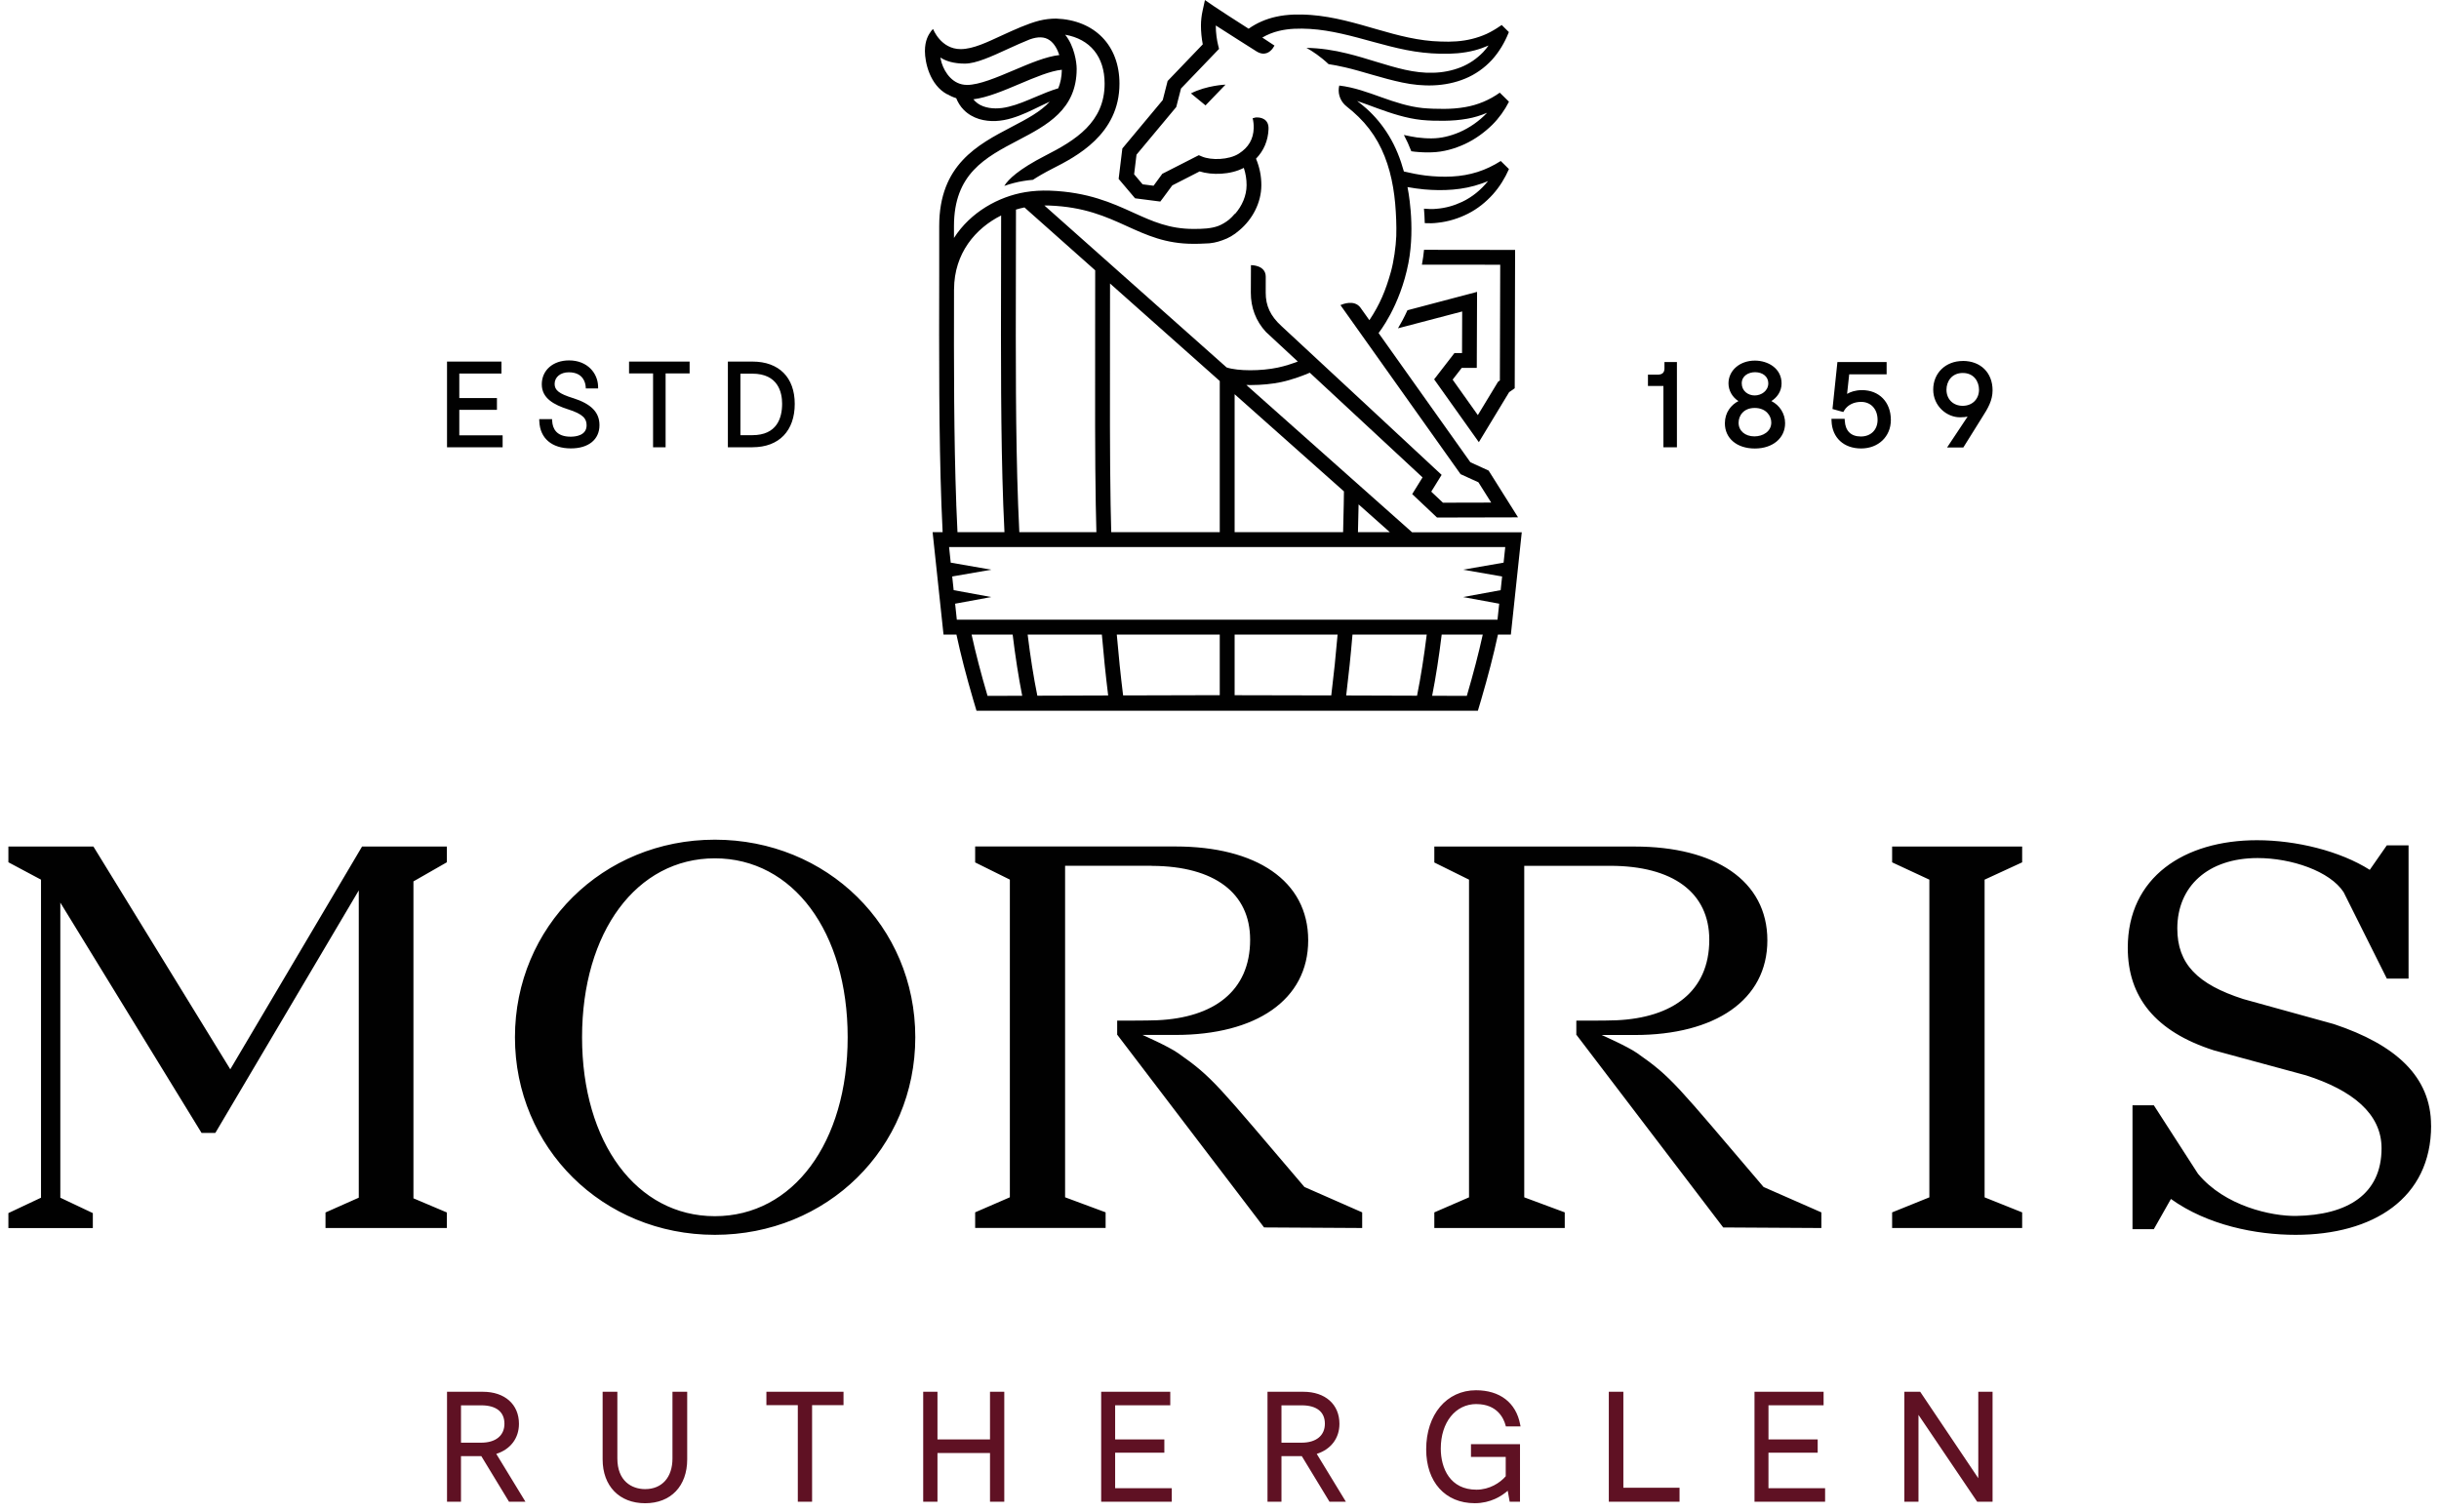 <svg width="150" height="93" viewBox="0 0 150 93" fill="none" xmlns="http://www.w3.org/2000/svg">
<g clip-path="url(#clip0_573_1528)">
<g style="mix-blend-mode:darken">
<path d="M30.522 89.426L32.314 92.366H31.303L31.271 92.312L29.602 89.564H28.351V92.366H27.492V85.605H29.695C31.044 85.605 31.916 86.377 31.916 87.576C31.916 88.462 31.398 89.144 30.52 89.426H30.522ZM31.023 87.569C31.023 86.84 30.515 86.439 29.595 86.439H28.352V88.736H29.595C30.488 88.736 31.023 88.299 31.023 87.569ZM41.357 89.706C41.357 90.87 40.712 91.592 39.676 91.592C38.851 91.592 37.968 91.096 37.968 89.706V85.606H37.062V89.762C37.062 91.401 38.089 92.461 39.676 92.461C41.264 92.461 42.263 91.401 42.263 89.762V85.606H41.357V89.706ZM47.134 86.428H49.066V92.366H49.944V86.428H51.877V85.606H47.134V86.428ZM60.886 88.538H57.655V85.606H56.777V92.368H57.655V89.37H60.886V92.368H61.764V85.606H60.886V88.538ZM68.582 89.351H71.608V88.538H68.582V86.437H71.972V85.606H67.723V92.368H72.065V91.537H68.582V89.352V89.351ZM80.981 89.426L82.772 92.366H81.763L81.731 92.312L80.062 89.564H78.811V92.366H77.952V85.605H80.154C81.504 85.605 82.376 86.377 82.376 87.576C82.376 88.462 81.858 89.144 80.98 89.426H80.981ZM81.481 87.569C81.481 86.84 80.973 86.439 80.053 86.439H78.811V88.736H80.053C80.946 88.736 81.481 88.299 81.481 87.569ZM90.802 86.363C92.1 86.363 92.484 87.266 92.589 87.653L92.612 87.735H93.514L93.488 87.602C93.234 86.274 92.244 85.512 90.774 85.512C88.971 85.512 87.711 87.004 87.711 89.144C87.711 91.157 88.884 92.459 90.699 92.459C91.675 92.459 92.358 92.016 92.726 91.693L92.845 92.366H93.481V88.827H90.466V89.61H92.603V90.801C92.255 91.206 91.606 91.627 90.802 91.627C89.185 91.627 88.609 90.32 88.609 89.097C88.609 87.486 89.511 86.36 90.802 86.36V86.363ZM99.838 85.606H98.943V92.368H103.293V91.509H99.838V85.608V85.606ZM108.763 89.351H111.789V88.538H108.763V86.437H112.152V85.606H107.903V92.368H112.245V91.537H108.762V89.352L108.763 89.351ZM121.666 85.606V90.921L118.127 85.655L118.093 85.606H117.119V92.368H117.988V87.026L121.598 92.368H122.544V85.606H121.666Z" fill="#5F1123"/>
</g>
<path d="M43.963 51.647C37.063 51.647 31.67 57.005 31.67 63.799C31.67 70.594 37.063 75.952 43.963 75.952C50.863 75.952 56.291 70.629 56.291 63.799C56.291 56.969 50.863 51.647 43.963 51.647ZM43.963 74.805C39.154 74.805 35.797 70.279 35.797 63.799C35.797 57.32 39.156 52.794 43.963 52.794C48.771 52.794 52.132 57.32 52.132 63.799C52.132 70.279 48.773 74.805 43.963 74.805ZM116.367 52.067H124.364V53.041L122.054 54.106V73.646L124.364 74.571V75.533H116.367V74.571L118.657 73.646V54.106L116.367 53.041V52.067ZM149.516 69.227C149.516 73.711 145.943 75.952 141.181 75.952C138.729 75.952 135.756 75.356 133.513 73.746L132.462 75.602H131.15V67.983H132.462L135.176 72.194C136.821 74.189 139.709 74.813 141.214 74.789C144.364 74.738 146.467 73.464 146.467 70.627C146.467 68.492 144.664 67.055 141.827 66.144L136.149 64.603C132.541 63.447 130.859 61.311 130.859 58.299C130.859 53.956 134.326 51.68 138.808 51.68C141.225 51.68 143.919 52.346 145.742 53.502L146.791 51.995H148.128V60.19H146.791L144.135 54.877C143.294 53.583 140.923 52.777 138.843 52.777C135.796 52.777 133.906 54.517 133.906 57.108C133.906 59.279 135.132 60.54 137.969 61.451L143.543 62.992C147.325 64.253 149.512 66.214 149.512 69.226L149.516 69.227ZM27.483 52.067V53.036L25.427 54.213V73.706L27.483 74.577V75.533H20.019V74.577L22.065 73.667V54.767L13.255 69.665V69.655L13.238 69.685H12.397L3.71 55.517V73.669L5.709 74.615V75.535H0.516V74.615L2.522 73.669V54.106L0.516 53.036V52.067H5.744L14.163 65.77L22.268 52.067H27.483ZM80.222 73.008L83.775 74.57V75.532L77.741 75.497L68.721 63.657H68.707V62.776C68.707 62.776 70.559 62.781 71.176 62.753C74.615 62.597 76.884 60.987 76.884 57.8C76.884 54.919 74.673 53.283 70.876 53.258C70.846 53.258 70.82 53.253 70.79 53.253H65.504V73.643L67.996 74.568V75.53H59.973V74.568L62.107 73.643V54.103L59.973 53.046V52.065H72.295C77.233 52.065 80.455 54.157 80.455 57.835C80.455 61.513 77.233 63.657 72.295 63.657H70.265C70.265 63.657 71.842 64.351 72.437 64.766C74.598 66.273 74.843 66.699 80.222 73.007V73.008ZM96.235 75.533H88.212V74.571L90.346 73.646V54.106L88.212 53.05V52.069H100.535C105.472 52.069 108.694 54.161 108.694 57.839C108.694 61.516 105.472 63.661 100.535 63.661H98.504C98.504 63.661 100.081 64.355 100.677 64.77C102.837 66.277 103.082 66.703 108.461 73.01L112.015 74.571V75.533L105.979 75.498L96.959 63.659H96.945V62.778C96.945 62.778 98.796 62.783 99.413 62.755C102.853 62.599 105.122 60.989 105.122 57.802C105.122 54.898 102.881 53.255 99.028 53.255H93.742V73.645L96.233 74.57V75.532L96.235 75.533Z" fill="#010101"/>
<path d="M38.685 22.242H42.412V22.97H40.935V27.512H40.164V22.97H38.687V22.242H38.685ZM46.279 27.51H44.765V22.24H46.279C47.906 22.24 48.877 23.214 48.877 24.845C48.877 26.477 47.931 27.509 46.279 27.509V27.51ZM48.101 24.833C48.101 24.143 47.862 22.983 46.265 22.983H45.536V26.767H46.265C47.782 26.767 48.101 25.714 48.101 24.831V24.833ZM35.23 24.484C34.382 24.216 34.11 24.004 34.11 23.613C34.11 23.193 34.469 22.899 34.981 22.899C35.88 22.899 36.001 23.563 36.018 23.766L36.029 23.89H36.785L36.782 23.75C36.759 22.965 36.139 22.168 34.997 22.168C34.008 22.168 33.32 22.773 33.32 23.64C33.32 24.507 34.086 24.901 34.914 25.169C35.887 25.474 36.076 25.763 36.076 26.161C36.076 26.792 35.391 26.86 35.096 26.86C34.206 26.86 33.987 26.343 33.961 25.909L33.952 25.781H33.162L33.169 25.923C33.213 26.96 33.938 27.58 35.112 27.58C36.195 27.58 36.868 27.034 36.868 26.152C36.868 25.359 36.363 24.843 35.231 24.481L35.23 24.484ZM30.911 26.776H28.247V25.206H30.562V24.484H28.247V22.977H30.84V22.242H27.492V27.512H30.912V26.776H30.911ZM114.505 23.997C114.104 23.997 113.806 24.106 113.597 24.227L113.727 23.026H116.029V22.266H113.002L112.699 25.157L113.364 25.343L113.419 25.25C113.613 24.919 114.002 24.719 114.458 24.719C115.064 24.719 115.472 25.164 115.472 25.826C115.472 26.438 115.059 26.848 114.444 26.848C113.829 26.848 113.492 26.499 113.456 25.888L113.447 25.76H112.636L112.641 25.9C112.679 26.923 113.394 27.584 114.46 27.584C115.525 27.584 116.289 26.846 116.289 25.832C116.289 24.733 115.574 23.995 114.509 23.995L114.505 23.997ZM102.366 22.65C102.366 22.918 102.233 23.044 101.946 23.044H101.35V23.741H102.301V27.51H103.132V22.266H102.365V22.65H102.366ZM108.942 24.668C109.266 24.463 109.568 24.097 109.568 23.582C109.568 22.662 108.741 22.18 107.924 22.18C107.001 22.18 106.303 22.783 106.303 23.582C106.303 24.02 106.545 24.437 106.915 24.67C106.47 24.896 106.081 25.367 106.081 26.037C106.081 26.964 106.822 27.587 107.924 27.587C109.026 27.587 109.785 26.946 109.785 26.03C109.785 25.446 109.455 24.928 108.944 24.67L108.942 24.668ZM107.938 22.893C108.416 22.893 108.751 23.172 108.751 23.573C108.751 24.043 108.325 24.323 107.915 24.323C107.505 24.323 107.118 24.046 107.118 23.58C107.118 23.114 107.532 22.893 107.94 22.893H107.938ZM107.898 26.841C107.325 26.841 106.924 26.497 106.924 26.005C106.924 25.565 107.234 25.092 107.914 25.092C108.593 25.092 108.935 25.555 108.935 25.989C108.935 26.548 108.413 26.841 107.898 26.841ZM120.715 22.203C119.66 22.203 118.894 22.944 118.894 23.962C118.894 24.98 119.73 25.667 120.539 25.667C120.737 25.667 120.888 25.651 121.009 25.625L119.747 27.523H120.746L121.883 25.702C122.271 25.099 122.544 24.626 122.544 24.006C122.544 22.925 121.81 22.2 120.716 22.2L120.715 22.203ZM120.706 24.961C120.119 24.961 119.709 24.553 119.709 23.969C119.709 23.473 120.024 22.941 120.713 22.941C121.401 22.941 121.71 23.475 121.71 23.969C121.71 24.553 121.296 24.961 120.704 24.961H120.706Z" fill="#010101"/>
<path d="M89.916 21.713L89.925 19.158L85.977 20.194C86.154 19.898 86.357 19.526 86.559 19.083L90.841 17.953L90.823 22.628H89.897L89.338 23.351L90.888 25.532L92.132 23.479L92.243 23.402L92.264 16.283L87.449 16.278C87.507 15.971 87.549 15.666 87.579 15.365L93.18 15.372L93.156 23.882L92.814 24.12L90.95 27.197L88.201 23.332L89.448 21.718H89.912L89.916 21.713ZM93.59 32.734L92.919 39.031H92.125C91.857 40.277 91.519 41.579 91.093 43.036L90.89 43.718H60.056L59.853 43.036C59.425 41.579 59.089 40.277 58.821 39.031H58.027L57.356 32.734H57.973C57.946 32.171 57.92 31.609 57.899 31.045C57.741 26.705 57.752 21.918 57.762 16.849V13.905C57.761 10.14 60.119 8.905 62.199 7.815C63.154 7.316 63.996 6.872 64.562 6.25C64.361 6.343 64.158 6.44 63.954 6.539C63.41 6.802 62.852 7.083 62.227 7.268C61.608 7.456 60.899 7.529 60.21 7.319C59.867 7.212 59.53 7.025 59.262 6.748C59.062 6.545 58.912 6.298 58.807 6.038C58.617 5.98 58.441 5.9 58.276 5.8L58.27 5.81C57.174 5.236 56.883 3.817 56.883 3.145C56.883 2.474 57.105 2.138 57.268 1.908C57.323 1.833 57.386 1.784 57.386 1.784C57.386 1.784 57.853 3.021 59.082 3.021C59.854 3.021 60.748 2.578 61.603 2.185C62.386 1.826 63.196 1.455 63.907 1.272C64.242 1.188 64.605 1.143 64.953 1.143C67.326 1.234 68.848 2.795 68.848 5.145C68.848 8.27 66.173 9.637 64.734 10.37C64.228 10.629 63.834 10.858 63.525 11.06C63.325 11.077 63.129 11.1 62.938 11.132C62.537 11.198 62.145 11.302 61.764 11.435C62.008 11.035 62.637 10.419 64.301 9.565C66.15 8.623 67.935 7.514 67.935 5.145C67.935 3.484 67.042 2.403 65.509 2.136C66.078 2.844 66.216 3.841 66.216 4.232C66.216 6.741 64.387 7.699 62.619 8.626C60.589 9.69 58.67 10.694 58.67 13.907V14.636C59.686 13.049 61.41 12.092 63.052 11.819C63.53 11.74 64.037 11.708 64.562 11.726C66.909 11.812 68.389 12.484 69.694 13.077C70.879 13.614 71.904 14.081 73.402 14.081H73.409C73.992 14.081 74.481 14.06 74.925 13.898C75.163 13.804 75.387 13.669 75.592 13.504C75.711 13.402 75.827 13.287 75.943 13.147L75.955 13.157C76.384 12.672 76.664 12.041 76.666 11.393C76.668 11.023 76.608 10.667 76.495 10.326C75.666 10.757 74.529 10.78 73.777 10.543C73.598 10.634 73.423 10.723 73.232 10.823C72.924 10.983 72.571 11.163 72.097 11.403C71.79 11.827 71.531 12.171 71.518 12.187L71.359 12.397L69.807 12.197L68.797 11.004L69.025 9.133L71.51 6.154L71.809 4.982L73.971 2.728C73.898 2.352 73.858 1.933 73.859 1.57C73.859 1.276 73.893 0.973 73.959 0.668L74.105 0.004L74.665 0.389C75.03 0.64 75.934 1.216 76.791 1.767C77.295 1.407 77.873 1.166 78.46 1.034C78.823 0.952 79.189 0.912 79.552 0.897L80.088 0.894C80.267 0.896 80.444 0.912 80.621 0.92C82.043 1.027 83.387 1.43 84.689 1.805C85.996 2.185 87.275 2.523 88.6 2.555C89.259 2.583 89.907 2.55 90.527 2.394C90.838 2.317 91.139 2.215 91.428 2.084C91.715 1.949 91.99 1.788 92.253 1.605H92.255L92.355 1.537L92.796 1.972L92.779 2.015C92.537 2.62 92.195 3.2 91.745 3.694C91.291 4.183 90.727 4.582 90.109 4.835C88.868 5.351 87.489 5.343 86.24 5.076C85.02 4.822 83.747 4.377 82.741 4.146C82.32 4.05 82.022 3.992 81.707 3.944C81.216 3.48 80.721 3.152 80.349 2.944C81.201 2.958 82.045 3.089 82.85 3.289C84.081 3.589 85.243 4.03 86.406 4.29C86.99 4.419 87.566 4.493 88.146 4.474C88.728 4.46 89.297 4.349 89.825 4.142C90.352 3.936 90.825 3.61 91.218 3.203C91.337 3.077 91.444 2.94 91.547 2.799C91.272 2.918 90.99 3.019 90.701 3.095C89.998 3.28 89.273 3.324 88.574 3.305C87.882 3.291 87.163 3.21 86.483 3.074C85.798 2.939 85.131 2.76 84.472 2.581C83.158 2.22 81.865 1.858 80.561 1.779C79.911 1.74 79.256 1.754 78.658 1.9C78.294 1.986 77.947 2.126 77.632 2.31C77.933 2.504 78.196 2.678 78.382 2.804C78.334 2.879 78.264 2.988 78.264 2.988C78.105 3.195 77.773 3.473 77.269 3.156C77.236 3.135 75.163 1.824 74.772 1.567V1.576C74.77 2.021 74.842 2.481 74.912 2.764L74.972 3.007L72.633 5.444L72.34 6.583L69.896 9.513L69.749 10.72L70.271 11.337L70.945 11.424C71.065 11.265 71.236 11.032 71.415 10.781L71.482 10.69L71.583 10.639C72.107 10.377 72.482 10.184 72.81 10.014C73.066 9.881 73.293 9.763 73.539 9.641L73.728 9.546L73.922 9.628C74.487 9.867 75.575 9.842 76.188 9.45C76.785 9.069 77.085 8.556 77.104 7.878C77.109 7.673 77.088 7.47 77.039 7.272L77.223 7.226C77.563 7.196 78.04 7.331 78.015 7.931C78.015 7.936 78.015 7.939 78.015 7.945C77.986 8.656 77.721 9.273 77.246 9.76C77.462 10.278 77.577 10.829 77.574 11.4C77.569 12.476 77.024 13.494 76.219 14.166C75.888 14.459 75.547 14.65 75.191 14.773C74.847 14.902 74.485 14.978 74.115 14.978H74.105C73.875 14.993 73.64 14.997 73.402 14.997H73.395C71.697 14.997 70.537 14.47 69.309 13.912C68.021 13.327 66.688 12.721 64.522 12.642C64.424 12.639 64.326 12.639 64.23 12.639L75.438 22.601C76.139 22.831 77.556 22.829 78.592 22.608C79.039 22.514 79.477 22.366 79.815 22.237L77.854 20.416C77.237 19.749 76.922 18.915 76.927 17.993L76.934 16.308C76.982 16.308 77.844 16.308 77.844 17.022C77.844 17.035 77.842 17.998 77.842 17.998C77.838 18.803 78.131 19.433 78.802 20.048C79.473 20.663 88.661 29.209 88.661 29.209L88.022 30.241L88.742 30.92L91.71 30.913L90.923 29.664L89.826 29.165L82.438 18.766C82.566 18.708 83.281 18.415 83.662 18.913L84.218 19.694C84.859 18.729 85.217 17.878 85.541 16.718C85.719 16.081 85.847 15.169 85.872 14.517C85.891 13.862 85.861 13.175 85.804 12.514C85.683 11.186 85.376 9.874 84.74 8.737C84.423 8.169 84.025 7.65 83.557 7.193C83.326 6.965 83.076 6.75 82.813 6.543C82.469 6.273 82.284 5.84 82.338 5.407C82.345 5.348 82.355 5.297 82.366 5.262C83.289 5.371 84.141 5.691 84.952 5.98C85.802 6.285 86.636 6.557 87.494 6.646C87.913 6.685 88.376 6.699 88.812 6.697C89.252 6.694 89.685 6.662 90.107 6.588C90.879 6.457 91.605 6.152 92.237 5.7L92.803 6.256C92.537 6.781 92.19 7.265 91.775 7.678C91.282 8.16 90.717 8.568 90.088 8.861C89.459 9.15 88.775 9.348 88.06 9.369C87.878 9.378 87.713 9.374 87.543 9.369C87.374 9.362 87.204 9.352 87.032 9.334C86.993 9.331 86.878 9.315 86.797 9.304C86.662 8.952 86.51 8.619 86.341 8.302C86.588 8.356 86.948 8.428 87.135 8.453C87.284 8.472 87.435 8.486 87.589 8.497C87.742 8.507 87.901 8.514 88.041 8.511C88.621 8.512 89.208 8.365 89.756 8.132C90.392 7.855 90.978 7.443 91.458 6.937C91.064 7.105 90.653 7.231 90.235 7.303C89.762 7.389 89.287 7.422 88.821 7.429C88.349 7.435 87.904 7.424 87.419 7.377C86.466 7.274 85.564 6.97 84.712 6.662C84.288 6.506 83.874 6.35 83.463 6.21C83.661 6.361 83.857 6.517 84.046 6.685C84.579 7.163 85.043 7.729 85.418 8.348C85.837 9.036 86.129 9.783 86.34 10.548C86.785 10.653 87.23 10.741 87.675 10.797C88.211 10.86 88.763 10.886 89.297 10.857C89.834 10.829 90.363 10.739 90.869 10.578C91.37 10.42 91.847 10.187 92.297 9.903L92.802 10.399C92.556 10.958 92.23 11.487 91.817 11.95C91.386 12.43 90.871 12.845 90.289 13.14C89.709 13.434 89.077 13.632 88.428 13.7C88.16 13.737 87.889 13.739 87.624 13.725C87.615 13.406 87.598 13.106 87.575 12.835C87.834 12.859 88.09 12.87 88.342 12.842C88.893 12.802 89.43 12.647 89.928 12.412C90.547 12.118 91.085 11.675 91.517 11.135C91.384 11.193 91.249 11.246 91.111 11.293C90.543 11.493 89.947 11.612 89.355 11.661C88.759 11.712 88.174 11.701 87.584 11.649C87.239 11.617 86.899 11.566 86.562 11.507C86.562 11.507 87.065 13.862 86.62 16.171C86.1 18.867 84.782 20.483 84.782 20.483L90.429 28.432L91.551 28.944L93.361 31.821L88.379 31.833L86.851 30.391L87.487 29.364L80.554 22.925C80.181 23.085 79.501 23.351 78.781 23.504C78.261 23.614 77.586 23.684 76.922 23.684C76.831 23.684 76.74 23.684 76.649 23.679L86.843 32.739H93.581L93.59 32.734ZM59.469 5.224C60.219 5.224 61.303 4.763 62.353 4.318C63.364 3.888 64.328 3.48 65.149 3.386C65.032 3.033 64.843 2.676 64.552 2.473C64.238 2.254 63.837 2.24 63.322 2.427C62.891 2.597 62.434 2.807 61.983 3.012C60.976 3.475 60.023 3.913 59.341 3.913C58.66 3.913 58.167 3.759 57.834 3.536C57.852 3.64 57.88 3.752 57.911 3.866C58.108 4.491 58.616 5.222 59.467 5.222L59.469 5.224ZM65.086 5.429C65.219 5.101 65.297 4.728 65.304 4.291C64.605 4.358 63.644 4.763 62.71 5.159C61.731 5.574 60.722 6 59.863 6.108C60.014 6.298 60.217 6.447 60.471 6.539C60.941 6.711 61.494 6.701 62.038 6.564C62.586 6.434 63.133 6.196 63.69 5.961C64.138 5.77 64.599 5.577 65.086 5.43V5.429ZM83.515 32.734H85.478L83.554 31.024C83.554 31.024 83.554 31.032 83.554 31.036C83.545 31.602 83.531 32.168 83.515 32.734ZM75.928 32.734H82.602C82.617 32.163 82.63 31.593 82.641 31.02C82.646 30.764 82.65 30.496 82.653 30.223L75.93 24.247V32.734H75.928ZM68.303 31.02C68.312 31.591 68.326 32.163 68.342 32.734H75.016V23.435L74.853 23.29L68.268 17.438C68.268 18.475 68.266 19.498 68.265 20.5C68.259 24.48 68.254 28.24 68.303 31.02ZM62.614 31.012C62.635 31.586 62.661 32.159 62.689 32.734H67.429C67.415 32.168 67.401 31.602 67.39 31.036C67.341 28.247 67.347 24.483 67.352 20.499C67.352 19.237 67.355 17.941 67.355 16.626L63.005 12.759C62.831 12.794 62.656 12.838 62.483 12.891C62.483 14.231 62.479 15.552 62.477 16.851C62.467 21.909 62.456 26.687 62.614 31.01V31.012ZM58.81 31.012C58.831 31.586 58.858 32.159 58.886 32.734H61.775C61.748 32.171 61.722 31.609 61.701 31.045C61.544 26.705 61.554 21.918 61.565 16.849C61.568 15.668 61.57 14.468 61.57 13.254C60.003 14.037 58.684 15.568 58.675 17.786H58.673C58.663 22.5 58.663 26.957 58.812 31.012H58.81ZM62.866 42.795C62.639 41.64 62.442 40.375 62.279 39.031H59.753C60.01 40.2 60.329 41.421 60.727 42.777L60.734 42.802L62.866 42.795ZM68.153 42.777C67.997 41.51 67.871 40.279 67.765 39.031H63.201C63.366 40.378 63.564 41.645 63.797 42.791L68.154 42.777H68.153ZM75.016 39.031H68.683C68.789 40.275 68.916 41.507 69.072 42.774L75.016 42.758V39.029V39.031ZM82.263 39.031H75.93V42.761L81.874 42.774C82.029 41.507 82.157 40.275 82.263 39.031ZM87.743 39.031H83.179C83.074 40.279 82.946 41.51 82.792 42.777L87.149 42.791C87.38 41.645 87.579 40.378 87.745 39.031H87.743ZM91.191 39.031H88.665C88.502 40.375 88.306 41.64 88.078 42.795L90.21 42.802L90.217 42.777C90.615 41.419 90.934 40.2 91.191 39.031ZM92.574 33.647H58.369L58.47 34.607L60.964 35.041L58.561 35.458L58.651 36.299L60.964 36.723L58.74 37.132L58.845 38.116H92.097L92.202 37.132L89.979 36.723L92.292 36.299L92.381 35.458L89.979 35.041L92.472 34.607L92.574 33.647ZM74.14 6.483L75.37 5.206C75.37 5.206 74.227 5.245 73.243 5.744L74.14 6.482V6.483Z" fill="#010101"/>
</g>
<defs>
<clipPath id="clip0_573_1528">
<rect width="149" height="92.46" fill="white" transform="translate(0.5)"/>
</clipPath>
</defs>
</svg>
